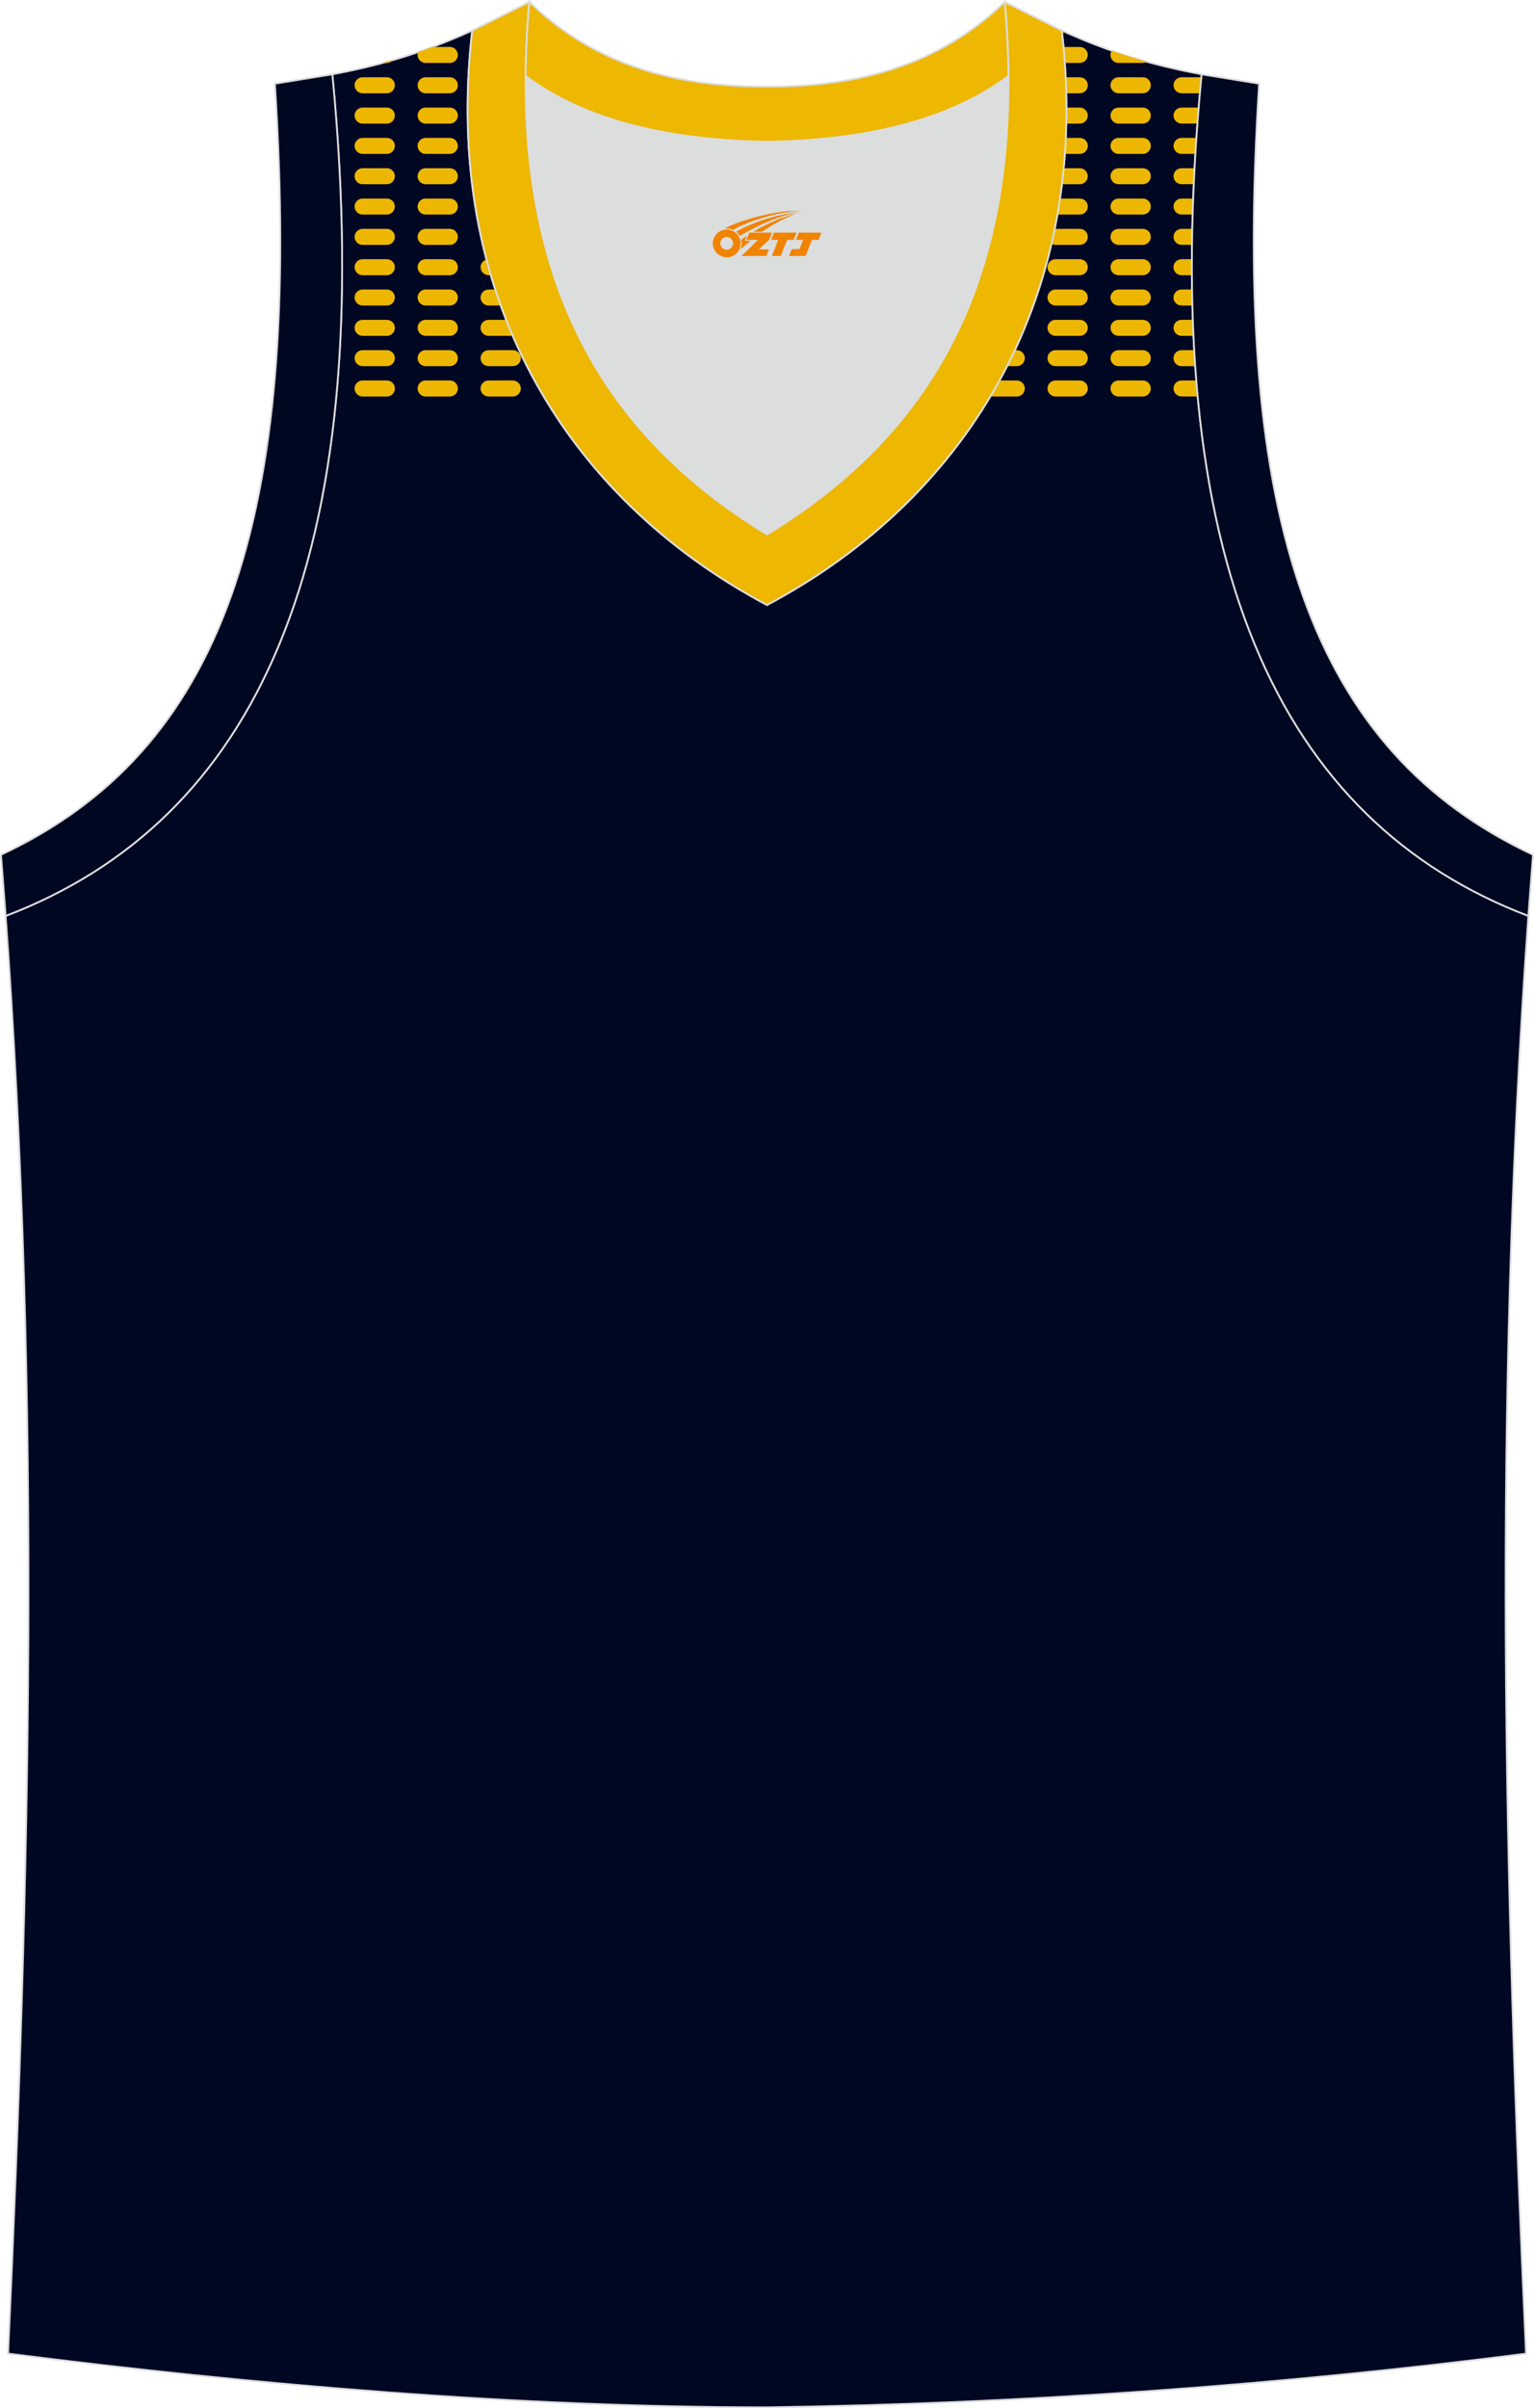 <?xml version="1.0" encoding="utf-8"?>
<!-- Generator: Adobe Illustrator 22.0.0, SVG Export Plug-In . SVG Version: 6.00 Build 0)  -->
<svg xmlns="http://www.w3.org/2000/svg" xmlns:xlink="http://www.w3.org/1999/xlink" version="1.1" id="图层_1" x="0px" y="0px" width="339.16px" height="532.13px" viewBox="0 0 339.16 532.13" enable-background="new 0 0 339.16 532.13" xml:space="preserve">
<g>
	<path fill="#000723" stroke="#DCDDDD" stroke-width="0.4" stroke-miterlimit="22.926" d="M169.56,531.93c0.02,0,0.03,0,0.05,0   H169.56L169.56,531.93L169.56,531.93z M169.61,531.93c57.41-0.83,113.01-4.88,167.79-11.86c-4.79-104.03-7.35-208.91,0.52-317.69   l-0.01,0c-54.56-20.79-82.7-77.28-72.23-185.96l0.02,0c-10.65-2-19.75-4.62-30.94-9.67c6.7,58.04-20.2,103-65.18,126.93   c-44.97-23.93-71.88-68.89-65.18-126.93c-11.19,5.04-20.28,7.67-30.94,9.67h0.02C83.96,125.09,55.82,181.58,1.26,202.38L1.1,200.3   c8.06,109.52,5.5,215.07,0.68,319.76C56.11,526.99,114.87,531.93,169.61,531.93z"/>
	<g>
		<g>
			<path fill="#EDB701" d="M235.78,7.21h-0.97c-0.02-0.15-0.03-0.3-0.05-0.46C235.1,6.9,235.44,7.06,235.78,7.21z"/>
			<g>
				<path fill="#EDB701" d="M253.58,13.65c-0.27,0.16-0.58,0.26-0.92,0.26c-1.79,0-3.58,0-5.37,0c-0.97,0-1.77-0.8-1.77-1.77l0,0      c0-0.34,0.1-0.66,0.27-0.94C248.43,12.12,251,12.93,253.58,13.65z"/>
				<path fill="#EDB701" d="M235.13,10.37h3.6c0.97,0,1.77,0.8,1.77,1.77l0,0c0,0.97-0.79,1.77-1.77,1.77h-3.32      C235.34,12.73,235.24,11.55,235.13,10.37z"/>
				<path fill="#EDB701" d="M95.65,10.37h3.81c0.97,0,1.77,0.8,1.77,1.77l0,0c0,0.97-0.79,1.77-1.77,1.77c-1.79,0-3.58,0-5.36,0      c-0.97,0-1.77-0.8-1.77-1.77l0,0c0-0.22,0.04-0.42,0.11-0.61C93.5,11.16,94.57,10.78,95.65,10.37z"/>
				<path fill="#EDB701" d="M86.88,13.28c-0.32,0.38-0.81,0.63-1.35,0.63h-0.9C85.38,13.7,86.13,13.49,86.88,13.28z"/>
			</g>
			<g>
				<path fill="#EDB701" d="M261.23,17.07h4.4c-0.11,1.18-0.22,2.36-0.32,3.54h-4.07c-0.97,0-1.77-0.8-1.77-1.77l0,0      C259.46,17.86,260.25,17.07,261.23,17.07z"/>
				<path fill="#EDB701" d="M247.3,17.07c1.79,0,3.58,0,5.37,0c0.97,0,1.77,0.79,1.77,1.77l0,0c0,0.97-0.79,1.77-1.77,1.77      c-1.79,0-3.58,0-5.37,0c-0.97,0-1.77-0.8-1.77-1.77l0,0C245.53,17.86,246.33,17.07,247.3,17.07z"/>
				<path fill="#EDB701" d="M235.61,17.07h3.13c0.97,0,1.77,0.79,1.77,1.77l0,0c0,0.97-0.79,1.77-1.77,1.77h-3      C235.71,19.43,235.66,18.25,235.61,17.07z"/>
				<path fill="#EDB701" d="M94.1,17.07c1.79,0,3.58,0,5.36,0c0.97,0,1.77,0.79,1.77,1.77l0,0c0,0.97-0.79,1.77-1.77,1.77      c-1.79,0-3.58,0-5.36,0c-0.97,0-1.77-0.8-1.77-1.77l0,0C92.33,17.86,93.12,17.07,94.1,17.07z"/>
				<path fill="#EDB701" d="M80.17,17.07c1.79,0,3.58,0,5.36,0c0.97,0,1.77,0.79,1.77,1.77l0,0c0,0.97-0.79,1.77-1.77,1.77      c-1.79,0-3.58,0-5.36,0c-0.97,0-1.77-0.8-1.77-1.77l0,0C78.4,17.86,79.2,17.07,80.17,17.07z"/>
			</g>
			<g>
				<path fill="#EDB701" d="M261.23,23.77h3.8c-0.1,1.18-0.19,2.36-0.28,3.53h-3.52c-0.97,0-1.77-0.79-1.77-1.77l0,0      C259.46,24.56,260.25,23.77,261.23,23.77z"/>
				<path fill="#EDB701" d="M247.3,23.77c1.79,0,3.58,0,5.37,0c0.97,0,1.77,0.79,1.77,1.77l0,0c0,0.97-0.79,1.77-1.77,1.77      c-1.79,0-3.58,0-5.37,0c-0.97,0-1.77-0.79-1.77-1.77l0,0C245.53,24.56,246.33,23.77,247.3,23.77z"/>
				<path fill="#EDB701" d="M235.77,23.77h2.96c0.97,0,1.77,0.79,1.77,1.77l0,0c0,0.97-0.79,1.77-1.77,1.77h-3      C235.77,26.14,235.78,24.96,235.77,23.77z"/>
				<path fill="#EDB701" d="M94.1,23.77c1.79,0,3.58,0,5.36,0c0.97,0,1.77,0.79,1.77,1.77l0,0c0,0.97-0.79,1.77-1.77,1.77      c-1.79,0-3.58,0-5.36,0c-0.97,0-1.77-0.79-1.77-1.77l0,0C92.33,24.56,93.12,23.77,94.1,23.77z"/>
				<path fill="#EDB701" d="M80.17,23.77c1.79,0,3.58,0,5.36,0c0.97,0,1.77,0.79,1.77,1.77l0,0c0,0.97-0.79,1.77-1.77,1.77      c-1.79,0-3.58,0-5.36,0c-0.97,0-1.77-0.79-1.77-1.77l0,0C78.4,24.56,79.2,23.77,80.17,23.77z"/>
			</g>
			<g>
				<path fill="#EDB701" d="M261.23,30.47h3.3c-0.08,1.19-0.15,2.36-0.23,3.53h-3.07c-0.97,0-1.77-0.79-1.77-1.77l0,0      C259.46,31.27,260.25,30.47,261.23,30.47z"/>
				<path fill="#EDB701" d="M247.3,30.47c1.79,0,3.58,0,5.37,0c0.97,0,1.77,0.79,1.77,1.77l0,0c0,0.97-0.79,1.77-1.77,1.77      c-1.79,0-3.58,0-5.37,0c-0.97,0-1.77-0.79-1.77-1.77l0,0C245.53,31.27,246.33,30.47,247.3,30.47z"/>
				<path fill="#EDB701" d="M235.64,30.47h3.1c0.97,0,1.77,0.79,1.77,1.77l0,0c0,0.97-0.79,1.77-1.77,1.77h-3.31      C235.51,32.83,235.58,31.66,235.64,30.47z"/>
				<path fill="#EDB701" d="M94.1,30.47c1.79,0,3.58,0,5.36,0c0.97,0,1.77,0.79,1.77,1.77l0,0c0,0.97-0.79,1.77-1.77,1.77      c-1.79,0-3.58,0-5.36,0c-0.97,0-1.77-0.79-1.77-1.77l0,0C92.33,31.27,93.12,30.47,94.1,30.47z"/>
				<path fill="#EDB701" d="M80.17,30.47c1.79,0,3.58,0,5.36,0c0.97,0,1.77,0.79,1.77,1.77l0,0c0,0.97-0.79,1.77-1.77,1.77      c-1.79,0-3.58,0-5.36,0c-0.97,0-1.77-0.79-1.77-1.77l0,0C78.4,31.27,79.2,30.47,80.17,30.47z"/>
			</g>
			<g>
				<path fill="#EDB701" d="M261.23,37.17h2.89c-0.06,1.18-0.13,2.36-0.18,3.53h-2.71c-0.97,0-1.77-0.79-1.77-1.77l0,0      C259.46,37.97,260.25,37.17,261.23,37.17z"/>
				<path fill="#EDB701" d="M247.3,37.17c1.79,0,3.58,0,5.37,0c0.97,0,1.77,0.79,1.77,1.77l0,0c0,0.97-0.79,1.77-1.77,1.77      c-1.79,0-3.58,0-5.37,0c-0.97,0-1.77-0.79-1.77-1.77l0,0C245.53,37.97,246.33,37.17,247.3,37.17z"/>
				<path fill="#EDB701" d="M235.16,37.17h3.57c0.97,0,1.77,0.79,1.77,1.77l0,0c0,0.97-0.79,1.77-1.77,1.77h-3.96      C234.92,39.54,235.05,38.36,235.16,37.17z"/>
				<path fill="#EDB701" d="M94.1,37.17c1.79,0,3.58,0,5.36,0c0.97,0,1.77,0.79,1.77,1.77l0,0c0,0.97-0.79,1.77-1.77,1.77      c-1.79,0-3.58,0-5.36,0c-0.97,0-1.77-0.79-1.77-1.77l0,0C92.33,37.97,93.12,37.17,94.1,37.17z"/>
				<path fill="#EDB701" d="M80.17,37.17c1.79,0,3.58,0,5.36,0c0.97,0,1.77,0.79,1.77,1.77l0,0c0,0.97-0.79,1.77-1.77,1.77      c-1.79,0-3.58,0-5.36,0c-0.97,0-1.77-0.79-1.77-1.77l0,0C78.4,37.97,79.2,37.17,80.17,37.17z"/>
			</g>
			<g>
				<path fill="#EDB701" d="M261.23,43.87h2.59c-0.05,1.19-0.08,2.36-0.12,3.53h-2.47c-0.97,0-1.77-0.79-1.77-1.77l0,0      C259.46,44.67,260.25,43.87,261.23,43.87z"/>
				<path fill="#EDB701" d="M247.3,43.87c1.79,0,3.58,0,5.37,0c0.97,0,1.77,0.79,1.77,1.77l0,0c0,0.97-0.79,1.77-1.77,1.77      c-1.79,0-3.58,0-5.37,0c-0.97,0-1.77-0.79-1.77-1.77l0,0C245.53,44.67,246.33,43.87,247.3,43.87z"/>
				<path fill="#EDB701" d="M234.35,43.87h4.39c0.97,0,1.77,0.79,1.77,1.77l0,0c0,0.97-0.79,1.77-1.77,1.77h-4.96      C233.99,46.24,234.17,45.06,234.35,43.87z"/>
				<path fill="#EDB701" d="M94.1,43.87c1.79,0,3.58,0,5.36,0c0.97,0,1.77,0.79,1.77,1.77l0,0c0,0.97-0.79,1.77-1.77,1.77      c-1.79,0-3.58,0-5.36,0c-0.97,0-1.77-0.79-1.77-1.77l0,0C92.33,44.67,93.12,43.87,94.1,43.87z"/>
				<path fill="#EDB701" d="M80.17,43.87c1.79,0,3.58,0,5.36,0c0.97,0,1.77,0.79,1.77,1.77l0,0c0,0.97-0.79,1.77-1.77,1.77      c-1.79,0-3.58,0-5.36,0c-0.97,0-1.77-0.79-1.77-1.77l0,0C78.4,44.67,79.2,43.87,80.17,43.87z"/>
			</g>
			<g>
				<path fill="#EDB701" d="M261.23,50.57h2.38c-0.02,1.19-0.04,2.36-0.06,3.53h-2.32c-0.97,0-1.77-0.79-1.77-1.77l0,0      C259.46,51.37,260.25,50.57,261.23,50.57z"/>
				<path fill="#EDB701" d="M247.3,50.57c1.79,0,3.58,0,5.37,0c0.97,0,1.77,0.79,1.77,1.77l0,0c0,0.97-0.79,1.77-1.77,1.77      c-1.79,0-3.58,0-5.37,0c-0.97,0-1.77-0.79-1.77-1.77l0,0C245.53,51.37,246.33,50.57,247.3,50.57z"/>
				<path fill="#EDB701" d="M233.37,50.57c1.79,0,3.58,0,5.37,0c0.97,0,1.77,0.79,1.77,1.77l0,0c0,0.97-0.79,1.77-1.77,1.77      c-1.79,0-3.58,0-5.37,0c-0.33,0-0.64-0.09-0.91-0.25c0.25-1.08,0.49-2.17,0.71-3.27C233.24,50.58,233.3,50.57,233.37,50.57z"/>
				<path fill="#EDB701" d="M106.6,53.38c-0.22-0.29-0.34-0.65-0.34-1.04l0,0c0-0.12,0.01-0.23,0.04-0.34      C106.39,52.46,106.49,52.92,106.6,53.38z"/>
				<path fill="#EDB701" d="M94.1,50.57c1.79,0,3.58,0,5.36,0c0.97,0,1.77,0.79,1.77,1.77l0,0c0,0.97-0.79,1.77-1.77,1.77      c-1.79,0-3.58,0-5.36,0c-0.97,0-1.77-0.79-1.77-1.77l0,0C92.33,51.37,93.12,50.57,94.1,50.57z"/>
				<path fill="#EDB701" d="M80.17,50.57c1.79,0,3.58,0,5.36,0c0.97,0,1.77,0.79,1.77,1.77l0,0c0,0.97-0.79,1.77-1.77,1.77      c-1.79,0-3.58,0-5.36,0c-0.97,0-1.77-0.79-1.77-1.77l0,0C78.4,51.37,79.2,50.57,80.17,50.57z"/>
			</g>
			<g>
				<path fill="#EDB701" d="M261.23,57.27h2.3c0,1.19,0,2.36,0,3.54h-2.31c-0.97,0-1.77-0.79-1.77-1.77l0,0      C259.46,58.07,260.25,57.27,261.23,57.27z"/>
				<path fill="#EDB701" d="M247.3,57.27c1.79,0,3.58,0,5.37,0c0.97,0,1.77,0.8,1.77,1.77l0,0c0,0.97-0.79,1.77-1.77,1.77      c-1.79,0-3.58,0-5.37,0c-0.97,0-1.77-0.79-1.77-1.77l0,0C245.53,58.07,246.33,57.27,247.3,57.27z"/>
				<path fill="#EDB701" d="M233.37,57.27c1.79,0,3.58,0,5.37,0c0.97,0,1.77,0.8,1.77,1.77l0,0c0,0.97-0.79,1.77-1.77,1.77      c-1.79,0-3.58,0-5.37,0c-0.97,0-1.77-0.79-1.77-1.77l0,0C231.6,58.07,232.4,57.27,233.37,57.27z"/>
				<path fill="#EDB701" d="M108.54,60.81h-0.51c-0.97,0-1.77-0.79-1.77-1.77l0,0c0-0.81,0.56-1.5,1.31-1.71      C107.87,58.5,108.2,59.66,108.54,60.81z"/>
				<path fill="#EDB701" d="M94.1,57.27c1.79,0,3.58,0,5.36,0c0.97,0,1.77,0.8,1.77,1.77l0,0c0,0.97-0.79,1.77-1.77,1.77      c-1.79,0-3.58,0-5.36,0c-0.97,0-1.77-0.79-1.77-1.77l0,0C92.33,58.07,93.12,57.27,94.1,57.27z"/>
				<path fill="#EDB701" d="M80.17,57.27c1.79,0,3.58,0,5.36,0c0.97,0,1.77,0.8,1.77,1.77l0,0c0,0.97-0.79,1.77-1.77,1.77      c-1.79,0-3.58,0-5.36,0c-0.97,0-1.77-0.79-1.77-1.77l0,0C78.4,58.07,79.2,57.27,80.17,57.27z"/>
			</g>
			<g>
				<path fill="#EDB701" d="M261.23,63.97h2.33c0.02,1.19,0.04,2.36,0.07,3.54h-2.41c-0.97,0-1.77-0.8-1.77-1.77l0,0      C259.46,64.77,260.25,63.97,261.23,63.97z"/>
				<path fill="#EDB701" d="M247.3,63.97c1.79,0,3.58,0,5.37,0c0.97,0,1.77,0.8,1.77,1.77l0,0c0,0.97-0.79,1.77-1.77,1.77      c-1.79,0-3.58,0-5.37,0c-0.97,0-1.77-0.8-1.77-1.77l0,0C245.53,64.77,246.33,63.97,247.3,63.97z"/>
				<path fill="#EDB701" d="M233.37,63.97c1.79,0,3.58,0,5.37,0c0.97,0,1.77,0.8,1.77,1.77l0,0c0,0.97-0.79,1.77-1.77,1.77      c-1.79,0-3.58,0-5.37,0c-0.97,0-1.77-0.8-1.77-1.77l0,0C231.6,64.77,232.4,63.97,233.37,63.97z"/>
				<path fill="#EDB701" d="M108.02,63.97h1.49c0.39,1.19,0.79,2.37,1.22,3.54h-2.71c-0.97,0-1.77-0.8-1.77-1.77l0,0      C106.26,64.77,107.05,63.97,108.02,63.97z"/>
				<path fill="#EDB701" d="M94.1,63.97c1.79,0,3.58,0,5.36,0c0.97,0,1.77,0.8,1.77,1.77l0,0c0,0.97-0.79,1.77-1.77,1.77      c-1.79,0-3.58,0-5.36,0c-0.97,0-1.77-0.8-1.77-1.77l0,0C92.33,64.77,93.12,63.97,94.1,63.97z"/>
				<path fill="#EDB701" d="M80.17,63.97c1.79,0,3.58,0,5.36,0c0.97,0,1.77,0.8,1.77,1.77l0,0c0,0.97-0.79,1.77-1.77,1.77      c-1.79,0-3.58,0-5.36,0c-0.97,0-1.77-0.8-1.77-1.77l0,0C78.4,64.77,79.2,63.97,80.17,63.97z"/>
			</g>
			<g>
				<path fill="#EDB701" d="M261.23,70.67h2.51c0.04,1.19,0.09,2.36,0.14,3.54h-2.65c-0.97,0-1.77-0.8-1.77-1.77l0,0      C259.46,71.47,260.25,70.67,261.23,70.67z"/>
				<path fill="#EDB701" d="M247.3,70.67c1.79,0,3.58,0,5.37,0c0.97,0,1.77,0.8,1.77,1.77l0,0c0,0.97-0.79,1.77-1.77,1.77      c-1.79,0-3.58,0-5.37,0c-0.97,0-1.77-0.8-1.77-1.77l0,0C245.53,71.47,246.33,70.67,247.3,70.67z"/>
				<path fill="#EDB701" d="M233.37,70.67c1.79,0,3.58,0,5.37,0c0.97,0,1.77,0.8,1.77,1.77l0,0c0,0.97-0.79,1.77-1.77,1.77      c-1.79,0-3.58,0-5.37,0c-0.97,0-1.77-0.8-1.77-1.77l0,0C231.6,71.47,232.4,70.67,233.37,70.67z"/>
				<path fill="#EDB701" d="M226.57,72.36l0,0.08l0,0c0,0.52-0.23,1-0.59,1.32C226.18,73.29,226.38,72.83,226.57,72.36z"/>
				<path fill="#EDB701" d="M108.02,70.67h3.89c0.47,1.19,0.96,2.37,1.46,3.54h-5.35c-0.97,0-1.77-0.8-1.77-1.77l0,0      C106.26,71.47,107.05,70.67,108.02,70.67z"/>
				<path fill="#EDB701" d="M94.1,70.67c1.79,0,3.58,0,5.36,0c0.97,0,1.77,0.8,1.77,1.77l0,0c0,0.97-0.79,1.77-1.77,1.77      c-1.79,0-3.58,0-5.36,0c-0.97,0-1.77-0.8-1.77-1.77l0,0C92.33,71.47,93.12,70.67,94.1,70.67z"/>
				<path fill="#EDB701" d="M80.17,70.67c1.79,0,3.58,0,5.36,0c0.97,0,1.77,0.8,1.77,1.77l0,0c0,0.97-0.79,1.77-1.77,1.77      c-1.79,0-3.58,0-5.36,0c-0.97,0-1.77-0.8-1.77-1.77l0,0C78.4,71.47,79.2,70.67,80.17,70.67z"/>
			</g>
			<g>
				<path fill="#EDB701" d="M261.23,77.37h2.81c0.07,1.19,0.14,2.37,0.22,3.54h-3.04c-0.97,0-1.77-0.8-1.77-1.77l0,0      C259.46,78.17,260.25,77.37,261.23,77.37z"/>
				<path fill="#EDB701" d="M247.3,77.37c1.79,0,3.58,0,5.37,0c0.97,0,1.77,0.79,1.77,1.77l0,0c0,0.97-0.79,1.77-1.77,1.77      c-1.79,0-3.58,0-5.37,0c-0.97,0-1.77-0.8-1.77-1.77l0,0C245.53,78.17,246.33,77.37,247.3,77.37z"/>
				<path fill="#EDB701" d="M233.37,77.37c1.79,0,3.58,0,5.37,0c0.97,0,1.77,0.79,1.77,1.77l0,0c0,0.97-0.79,1.77-1.77,1.77      c-1.79,0-3.58,0-5.37,0c-0.97,0-1.77-0.8-1.77-1.77l0,0C231.6,78.17,232.4,77.37,233.37,77.37z"/>
				<path fill="#EDB701" d="M224.37,77.37h0.44c0.97,0,1.77,0.79,1.77,1.77l0,0c0,0.97-0.79,1.77-1.77,1.77h-2.16      C223.24,79.74,223.81,78.56,224.37,77.37z"/>
				<path fill="#EDB701" d="M108.02,77.37c1.79,0,3.58,0,5.37,0c0.97,0,1.77,0.79,1.77,1.77l0,0c0,0.97-0.79,1.77-1.77,1.77      c-1.79,0-3.58,0-5.37,0c-0.97,0-1.77-0.8-1.77-1.77l0,0C106.26,78.17,107.05,77.37,108.02,77.37z"/>
				<path fill="#EDB701" d="M94.1,77.37c1.79,0,3.58,0,5.36,0c0.97,0,1.77,0.79,1.77,1.77l0,0c0,0.97-0.79,1.77-1.77,1.77      c-1.79,0-3.58,0-5.36,0c-0.97,0-1.77-0.8-1.77-1.77l0,0C92.33,78.17,93.12,77.37,94.1,77.37z"/>
				<path fill="#EDB701" d="M80.17,77.37c1.79,0,3.58,0,5.36,0c0.97,0,1.77,0.79,1.77,1.77l0,0c0,0.97-0.79,1.77-1.77,1.77      c-1.79,0-3.58,0-5.36,0c-0.97,0-1.77-0.8-1.77-1.77l0,0C78.4,78.17,79.2,77.37,80.17,77.37z"/>
			</g>
		</g>
		<g>
			<path fill="#EDB701" d="M261.23,84.07h3.27c0.1,1.19,0.2,2.36,0.31,3.53h-3.58c-0.97,0-1.77-0.79-1.77-1.77l0,0     C259.46,84.87,260.25,84.07,261.23,84.07z"/>
			<path fill="#EDB701" d="M247.3,84.07c1.79,0,3.58,0,5.37,0c0.97,0,1.77,0.79,1.77,1.77l0,0c0,0.97-0.79,1.77-1.77,1.77     c-1.79,0-3.58,0-5.37,0c-0.97,0-1.77-0.79-1.77-1.77l0,0C245.53,84.87,246.33,84.07,247.3,84.07z"/>
			<path fill="#EDB701" d="M233.37,84.07c1.79,0,3.58,0,5.37,0c0.97,0,1.77,0.79,1.77,1.77l0,0c0,0.97-0.79,1.77-1.77,1.77     c-1.79,0-3.58,0-5.37,0c-0.97,0-1.77-0.79-1.77-1.77l0,0C231.6,84.87,232.4,84.07,233.37,84.07z"/>
			<path fill="#EDB701" d="M220.97,84.07h3.84c0.97,0,1.77,0.79,1.77,1.77l0,0c0,0.97-0.79,1.77-1.77,1.77c-1.79,0-3.58,0-5.37,0     c-0.16,0-0.32-0.02-0.46-0.06C219.66,86.4,220.32,85.24,220.97,84.07z"/>
			<path fill="#EDB701" d="M108.02,84.07c1.79,0,3.58,0,5.36,0c0.97,0,1.77,0.79,1.77,1.77l0,0c0,0.97-0.79,1.77-1.77,1.77     c-1.79,0-3.58,0-5.36,0c-0.97,0-1.77-0.79-1.77-1.77l0,0C106.26,84.87,107.05,84.07,108.02,84.07z"/>
			<path fill="#EDB701" d="M94.1,84.07c1.79,0,3.58,0,5.36,0c0.97,0,1.77,0.79,1.77,1.77l0,0c0,0.97-0.79,1.77-1.77,1.77     c-1.79,0-3.58,0-5.36,0c-0.97,0-1.77-0.79-1.77-1.77l0,0C92.33,84.87,93.12,84.07,94.1,84.07z"/>
			<path fill="#EDB701" d="M80.17,84.07c1.79,0,3.58,0,5.37,0c0.97,0,1.77,0.79,1.77,1.77l0,0c0,0.97-0.79,1.77-1.77,1.77     c-1.79,0-3.58,0-5.37,0c-0.97,0-1.77-0.79-1.77-1.77l0,0C78.4,84.87,79.2,84.07,80.17,84.07z"/>
		</g>
	</g>
	<path fill="#DCDDDD" d="M169.58,31.33c26.47-0.42,42.94-6.71,53.32-14.5c0.02-0.06,0.03-0.12,0.05-0.17   c0.48,51.69-21.13,81.77-53.37,101.45c-32.24-19.68-53.84-49.76-53.36-101.45c0.02,0.06,0.03,0.11,0.05,0.17   C126.64,24.62,143.12,30.91,169.58,31.33z"/>
	<path fill="#000721" stroke="#DCDDDD" stroke-width="0.4" stroke-miterlimit="22.926" d="M1.25,202.38   c54.56-20.79,82.7-77.29,72.23-185.96l-12.71,2.07c6.3,97.74-12.02,147.62-60.55,170.38L1.25,202.38z"/>
	<path fill="#EDB702" stroke="#DCDDDD" stroke-width="0.4" stroke-miterlimit="22.926" d="M117.04,0.43   c-5.53,61.77,17.08,96.01,52.55,117.67c35.47-21.66,58.08-55.89,52.55-117.67l12.63,6.32c6.71,58.04-20.2,103-65.18,126.93   c-44.98-23.92-71.88-68.89-65.18-126.93L117.04,0.43z"/>
	<path fill="#000721" stroke="#DCDDDD" stroke-width="0.4" stroke-miterlimit="22.926" d="M337.91,202.38   c-54.56-20.79-82.7-77.29-72.23-185.96l12.71,2.07c-6.3,97.74,12.02,147.62,60.55,170.38L337.91,202.38L337.91,202.38   L337.91,202.38z"/>
	<path fill="#EDB702" stroke="#DCDDDD" stroke-width="0.4" stroke-miterlimit="22.926" d="M117.04,0.43   c14.83,14.31,32.94,18.75,52.55,18.71c19.61,0.05,37.72-4.4,52.55-18.71c0.5,5.63,0.77,11.02,0.82,16.2   c-0.02,0.06-0.03,0.13-0.05,0.19c-10.38,7.8-26.85,14.09-53.32,14.5c-26.47-0.42-42.94-6.71-53.32-14.5   c-0.02-0.06-0.04-0.13-0.05-0.19C116.26,11.46,116.53,6.06,117.04,0.43z"/>
	
</g>
<g id="图层_x0020_1">
	<path fill="#F08300" d="M157.78,54.81c0.416,1.136,1.472,1.984,2.752,2.032c0.144,0,0.304,0,0.448-0.016h0.016   c0.016,0,0.064,0,0.128-0.016c0.032,0,0.048-0.016,0.08-0.016c0.064-0.016,0.144-0.032,0.224-0.048c0.016,0,0.016,0,0.032,0   c0.192-0.048,0.4-0.112,0.576-0.208c0.192-0.096,0.4-0.224,0.608-0.384c0.672-0.56,1.104-1.408,1.104-2.352   c0-0.224-0.032-0.448-0.08-0.672l0,0C163.62,52.93,163.57,52.76,163.49,52.58C163.02,51.49,161.94,50.73,160.67,50.73C158.98,50.73,157.6,52.1,157.6,53.8C157.6,54.15,157.66,54.49,157.78,54.81L157.78,54.81L157.78,54.81z M162.08,53.83L162.08,53.83C162.05,54.61,161.39,55.21,160.61,55.17C159.82,55.14,159.23,54.49,159.26,53.7c0.032-0.784,0.688-1.376,1.472-1.344   C161.5,52.39,162.11,53.06,162.08,53.83L162.08,53.83z"/>
	<polygon fill="#F08300" points="176.11,51.41 ,175.47,53 ,174.03,53 ,172.61,56.55 ,170.66,56.55 ,172.06,53 ,170.48,53    ,171.12,51.41"/>
	<path fill="#F08300" d="M178.08,46.68c-1.008-0.096-3.024-0.144-5.056,0.112c-2.416,0.304-5.152,0.912-7.616,1.664   C163.36,49.06,161.49,49.78,160.14,50.55C160.34,50.52,160.53,50.5,160.72,50.5c0.48,0,0.944,0.112,1.36,0.288   C166.18,48.47,173.38,46.42,178.08,46.68L178.08,46.68L178.08,46.68z"/>
	<path fill="#F08300" d="M163.55,52.15c4-2.368,8.88-4.672,13.488-5.248c-4.608,0.288-10.224,2-14.288,4.304   C163.07,51.46,163.34,51.78,163.55,52.15C163.55,52.15,163.55,52.15,163.55,52.15z"/>
	<polygon fill="#F08300" points="181.6,51.41 ,180.98,53 ,179.52,53 ,178.11,56.55 ,177.65,56.55 ,176.14,56.55 ,174.45,56.55    ,175.04,55.05 ,176.75,55.05 ,177.57,53 ,175.98,53 ,176.62,51.41"/>
	<polygon fill="#F08300" points="170.69,51.41 ,170.05,53 ,167.76,55.11 ,170.02,55.11 ,169.44,56.55 ,163.95,56.55 ,167.62,53    ,165.04,53 ,165.68,51.41"/>
	<path fill="#F08300" d="M175.97,47.27c-3.376,0.752-6.464,2.192-9.424,3.952h1.888C170.86,49.65,173.2,48.22,175.97,47.27z    M165.17,52.09C164.54,52.47,164.48,52.52,163.87,52.93c0.064,0.256,0.112,0.544,0.112,0.816c0,0.496-0.112,0.976-0.32,1.392   c0.176-0.16,0.32-0.304,0.432-0.4c0.272-0.24,0.768-0.64,1.6-1.296l0.32-0.256H164.69l0,0L165.17,52.09L165.17,52.09L165.17,52.09z"/>
</g>
</svg>